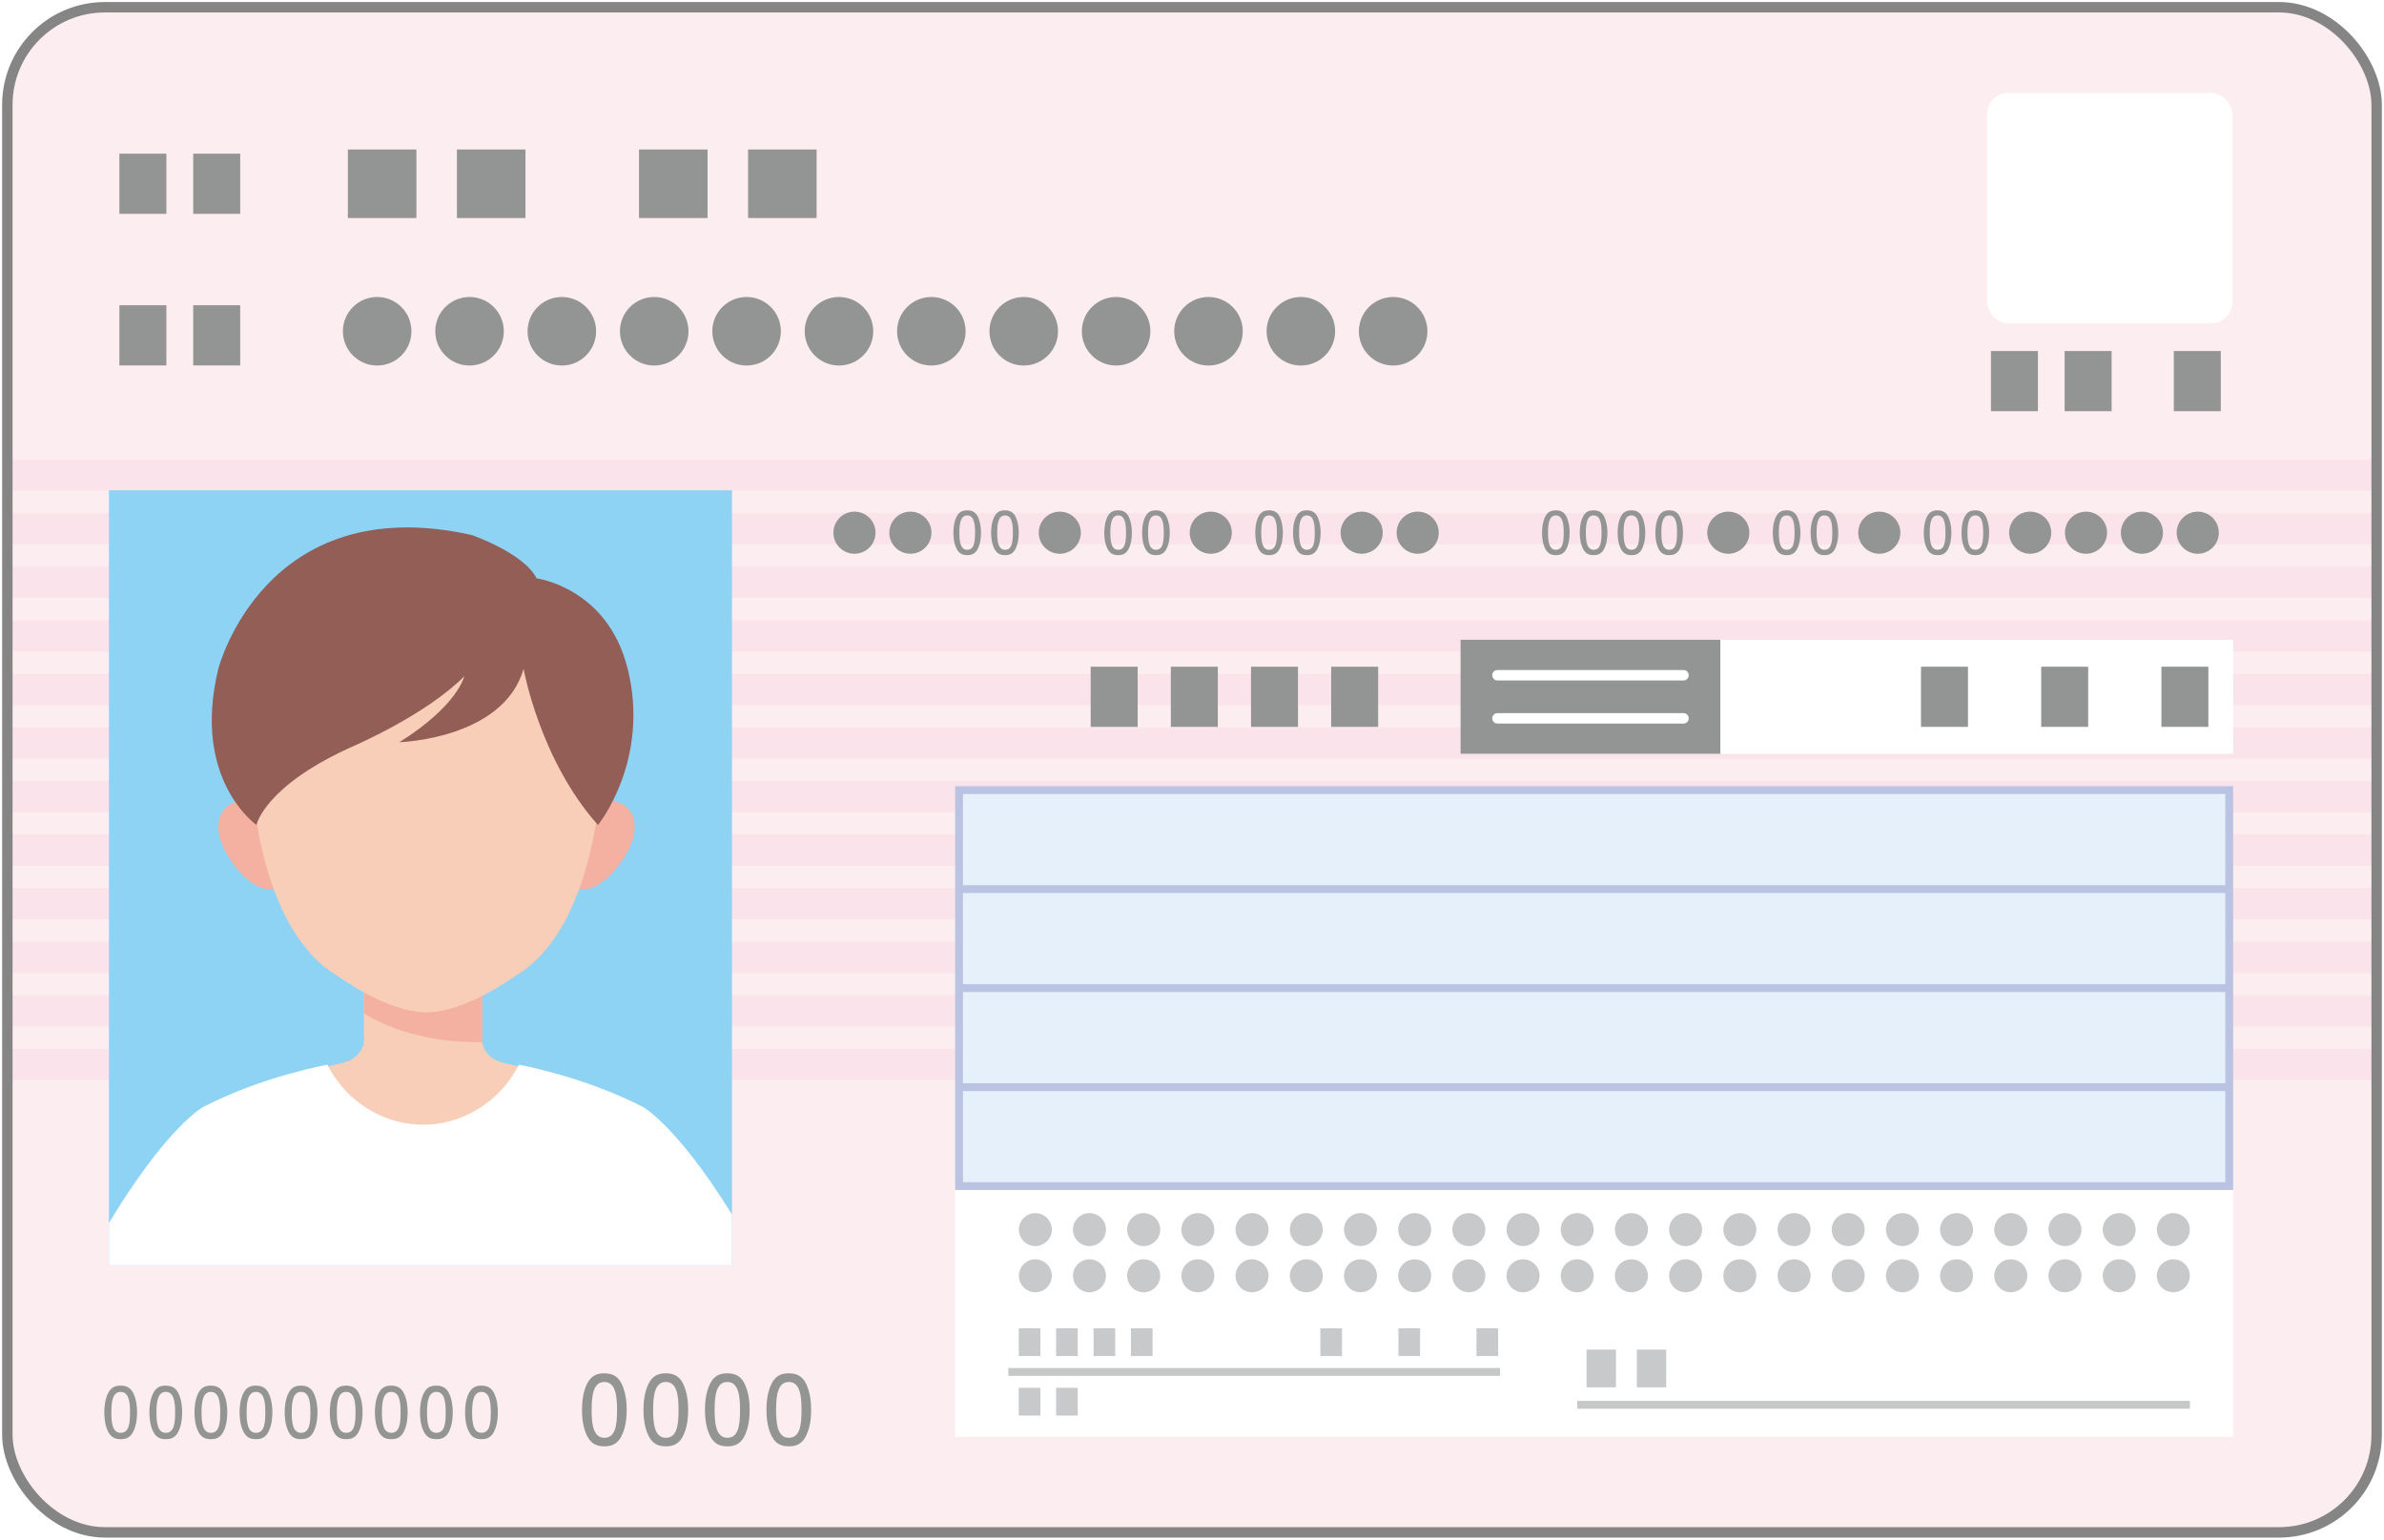 <?xml version="1.0" encoding="UTF-8"?>
<svg id="_レイヤー_2" data-name="レイヤー_2" xmlns="http://www.w3.org/2000/svg" xmlns:xlink="http://www.w3.org/1999/xlink" viewBox="0 0 240 155">
  <defs>
    <style>
      .cls-1, .cls-2, .cls-3, .cls-4, .cls-5, .cls-6 {
        fill: none;
      }

      .cls-7 {
        mask: url(#mask);
      }

      .cls-8 {
        filter: url(#luminosity-noclip);
      }

      .cls-9 {
        fill: #e5f0fa;
      }

      .cls-9, .cls-2, .cls-3, .cls-4, .cls-5, .cls-6 {
        stroke-miterlimit: 10;
      }

      .cls-9, .cls-3, .cls-5 {
        stroke-width: .79px;
      }

      .cls-9, .cls-5 {
        stroke: #bbc3e3;
      }

      .cls-10 {
        fill: #8ed2f4;
      }

      .cls-11 {
        filter: url(#luminosity-noclip-3);
      }

      .cls-2 {
        stroke: #fff;
        stroke-linecap: round;
      }

      .cls-2, .cls-6 {
        stroke-width: 1.05px;
      }

      .cls-12 {
        fill: #925e55;
      }

      .cls-13 {
        fill: #f4b0a1;
      }

      .cls-3 {
        stroke: #c6c7c7;
      }

      .cls-14 {
        fill: url(#_名称未設定グラデーション_8);
      }

      .cls-14, .cls-15 {
        mix-blend-mode: multiply;
      }

      .cls-4 {
        stroke: #fae3ea;
        stroke-width: 3.15px;
      }

      .cls-16 {
        mask: url(#mask-2);
      }

      .cls-17 {
        mask: url(#mask-3);
      }

      .cls-18 {
        mask: url(#mask-1);
      }

      .cls-19 {
        fill: #939494;
      }

      .cls-20 {
        fill: #c8c9ca;
      }

      .cls-21 {
        fill: #f8ceb9;
      }

      .cls-22 {
        fill: #fff;
      }

      .cls-23 {
        fill: #fceef0;
      }

      .cls-6 {
        stroke: #858585;
      }

      .cls-24 {
        clip-path: url(#clippath);
      }

      .cls-25 {
        fill: url(#_名称未設定グラデーション_76);
      }

      .cls-26 {
        fill: url(#_名称未設定グラデーション_74);
      }

      .cls-15 {
        fill: url(#_名称未設定グラデーション_10);
      }
    </style>
    <filter id="luminosity-noclip" x=".74" y=".73" width="238.52" height="48.85" color-interpolation-filters="sRGB" filterUnits="userSpaceOnUse">
      <feFlood flood-color="#fff" result="bg"/>
      <feBlend in="SourceGraphic" in2="bg"/>
    </filter>
    <filter id="luminosity-noclip-2" x=".74" y="-9330" width="238.52" height="32766" color-interpolation-filters="sRGB" filterUnits="userSpaceOnUse">
      <feFlood flood-color="#fff" result="bg"/>
      <feBlend in="SourceGraphic" in2="bg"/>
    </filter>
    <mask id="mask-1" x=".74" y="-9330" width="238.52" height="32766" maskUnits="userSpaceOnUse"/>
    <linearGradient id="_名称未設定グラデーション_10" data-name="名称未設定グラデーション 10" x1=".74" y1="25.15" x2="239.26" y2="25.15" gradientUnits="userSpaceOnUse">
      <stop offset="0" stop-color="#b3b3b3"/>
      <stop offset=".08" stop-color="#bababa"/>
      <stop offset=".28" stop-color="#c7c7c7"/>
      <stop offset=".46" stop-color="#ccc"/>
      <stop offset=".63" stop-color="#e5e5e5"/>
      <stop offset=".8" stop-color="#f8f8f8"/>
      <stop offset=".92" stop-color="#fff"/>
    </linearGradient>
    <mask id="mask" x=".74" y=".73" width="238.52" height="48.85" maskUnits="userSpaceOnUse">
      <g class="cls-8">
        <g class="cls-18">
          <path class="cls-15" d="M76.69,28.85s42.1-20.1,82.78,0c0,0,44.69,25.23,79.79,20.03V10.55c0-5.42-4.4-9.82-9.82-9.82H10.56C5.14.73.74,5.13.74,10.55v27.51c13.46,3.69,40.79,7.19,75.95-9.21Z"/>
        </g>
      </g>
    </mask>
    <linearGradient id="_名称未設定グラデーション_74" data-name="名称未設定グラデーション 74" x1=".74" y1="25.15" x2="239.26" y2="25.15" gradientUnits="userSpaceOnUse">
      <stop offset="0" stop-color="#f7ccdb"/>
      <stop offset=".06" stop-color="#f8d7e3"/>
      <stop offset=".2" stop-color="#fcedf2"/>
      <stop offset=".34" stop-color="#fefafb"/>
      <stop offset=".46" stop-color="#fff"/>
      <stop offset=".62" stop-color="#f5f8e7"/>
      <stop offset=".8" stop-color="#eef3d4"/>
      <stop offset=".92" stop-color="#ecf2ce"/>
    </linearGradient>
    <filter id="luminosity-noclip-3" x=".74" y="85.27" width="238.52" height="69" color-interpolation-filters="sRGB" filterUnits="userSpaceOnUse">
      <feFlood flood-color="#fff" result="bg"/>
      <feBlend in="SourceGraphic" in2="bg"/>
    </filter>
    <filter id="luminosity-noclip-4" x=".74" y="-9330" width="238.52" height="32766" color-interpolation-filters="sRGB" filterUnits="userSpaceOnUse">
      <feFlood flood-color="#fff" result="bg"/>
      <feBlend in="SourceGraphic" in2="bg"/>
    </filter>
    <mask id="mask-3" x=".74" y="-9330" width="238.52" height="32766" maskUnits="userSpaceOnUse"/>
    <linearGradient id="_名称未設定グラデーション_8" data-name="名称未設定グラデーション 8" x1=".74" y1="119.77" x2="239.26" y2="119.77" gradientUnits="userSpaceOnUse">
      <stop offset="0" stop-color="#b3b3b3"/>
      <stop offset=".05" stop-color="#bababa"/>
      <stop offset=".18" stop-color="#c7c7c7"/>
      <stop offset=".29" stop-color="#ccc"/>
      <stop offset=".42" stop-color="#e1e1e1"/>
      <stop offset=".56" stop-color="#f1f1f1"/>
      <stop offset=".72" stop-color="#fbfbfb"/>
      <stop offset=".92" stop-color="#fff"/>
    </linearGradient>
    <mask id="mask-2" x=".74" y="85.27" width="238.52" height="69" maskUnits="userSpaceOnUse">
      <g class="cls-11">
        <g class="cls-17">
          <path class="cls-14" d="M136.38,122.27s-28.8,25.42-68.35,8.28c0,0-32.66-15.65-67.29-5.57v19.48c0,5.42,4.4,9.82,9.82,9.82h218.88c5.42,0,9.82-4.4,9.82-9.82v-58.93c-18.02-1.3-56.88,1.28-102.88,36.74Z"/>
        </g>
      </g>
    </mask>
    <linearGradient id="_名称未設定グラデーション_76" data-name="名称未設定グラデーション 76" x1=".74" y1="119.77" x2="239.26" y2="119.77" gradientUnits="userSpaceOnUse">
      <stop offset="0" stop-color="#f7ccdb"/>
      <stop offset=".04" stop-color="#f8d7e3"/>
      <stop offset=".13" stop-color="#fcedf2"/>
      <stop offset=".21" stop-color="#fefafb"/>
      <stop offset=".29" stop-color="#fff"/>
      <stop offset=".41" stop-color="#f7f9eb"/>
      <stop offset=".56" stop-color="#f1f5db"/>
      <stop offset=".72" stop-color="#edf2d1"/>
      <stop offset=".92" stop-color="#ecf2ce"/>
    </linearGradient>
    <clipPath id="clippath">
      <rect class="cls-10" x="10.97" y="49.36" width="62.72" height="78.01"/>
    </clipPath>
  </defs>
  <g id="_レイヤー_1-2" data-name="レイヤー_1">
    <g>
      <g>
        <rect class="cls-23" x=".74" y=".73" width="238.52" height="153.54" rx="9.82" ry="9.82"/>
        <g>
          <line class="cls-4" x1=".74" y1="47.84" x2="239.26" y2="47.84"/>
          <line class="cls-4" x1=".74" y1="53.23" x2="239.26" y2="53.23"/>
          <line class="cls-4" x1=".74" y1="58.62" x2="239.26" y2="58.62"/>
          <line class="cls-4" x1=".74" y1="64.02" x2="239.26" y2="64.02"/>
          <line class="cls-4" x1=".74" y1="69.41" x2="239.26" y2="69.41"/>
          <line class="cls-4" x1=".74" y1="74.8" x2="239.26" y2="74.8"/>
          <line class="cls-4" x1=".74" y1="80.2" x2="239.26" y2="80.2"/>
          <line class="cls-4" x1=".74" y1="85.59" x2="239.26" y2="85.59"/>
          <line class="cls-4" x1=".74" y1="90.98" x2="239.26" y2="90.98"/>
          <line class="cls-4" x1=".74" y1="96.38" x2="239.26" y2="96.38"/>
          <line class="cls-4" x1=".74" y1="101.77" x2="239.26" y2="101.77"/>
          <line class="cls-4" x1=".74" y1="107.16" x2="239.26" y2="107.16"/>
        </g>
        <g>
          <g>
            <path class="cls-19" d="M98.43,55.26c-.29.58-.75.63-1.06.63-.43,0-.8-.13-1.06-.63-.28-.54-.33-1.19-.33-1.63,0-.4.05-1.09.33-1.63.29-.56.71-.62,1.06-.62.42,0,.8.12,1.06.62.26.53.33,1.16.33,1.63s-.06,1.1-.33,1.63ZM97.37,51.89c-.66,0-.79.78-.79,1.73,0,.88.1,1.73.79,1.73s.79-.77.79-1.73c0-.88-.1-1.73-.79-1.73Z"/>
            <path class="cls-19" d="M102.23,55.26c-.29.58-.75.63-1.06.63-.43,0-.8-.13-1.06-.63-.28-.54-.33-1.19-.33-1.63,0-.4.04-1.09.33-1.63.29-.56.71-.62,1.06-.62.42,0,.8.12,1.06.62.26.53.33,1.16.33,1.63s-.06,1.1-.33,1.63ZM101.18,51.89c-.66,0-.79.78-.79,1.73,0,.88.1,1.73.79,1.73s.79-.77.79-1.73c0-.88-.1-1.73-.79-1.73Z"/>
          </g>
          <path class="cls-19" d="M88.14,53.63c0,1.17-.95,2.12-2.12,2.12s-2.12-.95-2.12-2.12.95-2.12,2.12-2.12,2.12.95,2.12,2.12Z"/>
          <path class="cls-19" d="M93.77,53.63c0,1.17-.95,2.12-2.12,2.12s-2.12-.95-2.12-2.12.95-2.12,2.12-2.12,2.12.95,2.12,2.12Z"/>
          <path class="cls-19" d="M144.84,53.63c0,1.17-.95,2.12-2.12,2.12s-2.12-.95-2.12-2.12.95-2.12,2.12-2.12,2.12.95,2.12,2.12Z"/>
          <path class="cls-19" d="M108.81,53.63c0,1.17-.95,2.12-2.12,2.12s-2.12-.95-2.12-2.12.95-2.12,2.12-2.12,2.12.95,2.12,2.12Z"/>
          <g>
            <path class="cls-19" d="M113.62,55.26c-.29.58-.75.63-1.06.63-.43,0-.8-.13-1.06-.63-.28-.54-.33-1.19-.33-1.63,0-.4.05-1.09.33-1.63.29-.56.71-.62,1.06-.62.42,0,.8.12,1.06.62.26.53.33,1.16.33,1.63s-.06,1.1-.33,1.63ZM112.57,51.89c-.66,0-.79.78-.79,1.73,0,.88.1,1.73.79,1.73s.79-.77.79-1.73c0-.88-.1-1.73-.79-1.73Z"/>
            <path class="cls-19" d="M117.43,55.26c-.29.58-.75.63-1.06.63-.43,0-.8-.13-1.06-.63-.28-.54-.33-1.19-.33-1.63,0-.4.04-1.09.33-1.63.29-.56.71-.62,1.06-.62.42,0,.8.12,1.06.62.26.53.33,1.16.33,1.63s-.06,1.1-.33,1.63ZM116.37,51.89c-.66,0-.79.78-.79,1.73,0,.88.1,1.73.79,1.73s.79-.77.79-1.73c0-.88-.1-1.73-.79-1.73Z"/>
          </g>
          <path class="cls-19" d="M124.01,53.63c0,1.17-.95,2.12-2.12,2.12s-2.12-.95-2.12-2.12.95-2.12,2.12-2.12,2.12.95,2.12,2.12Z"/>
          <g>
            <path class="cls-19" d="M128.82,55.26c-.29.58-.75.63-1.06.63-.43,0-.8-.13-1.06-.63-.28-.54-.33-1.19-.33-1.63,0-.4.05-1.09.33-1.63.29-.56.71-.62,1.06-.62.42,0,.8.12,1.06.62.26.53.33,1.16.33,1.63s-.06,1.1-.33,1.63ZM127.76,51.89c-.66,0-.79.78-.79,1.73,0,.88.1,1.73.79,1.73s.79-.77.79-1.73c0-.88-.1-1.73-.79-1.73Z"/>
            <path class="cls-19" d="M132.62,55.26c-.29.58-.75.63-1.06.63-.43,0-.8-.13-1.06-.63-.28-.54-.33-1.19-.33-1.63,0-.4.04-1.09.33-1.63.29-.56.71-.62,1.06-.62.42,0,.8.12,1.06.62.26.53.33,1.16.33,1.63s-.06,1.1-.33,1.63ZM131.57,51.89c-.66,0-.79.78-.79,1.73,0,.88.1,1.73.79,1.73s.79-.77.79-1.73c0-.88-.1-1.73-.79-1.73Z"/>
          </g>
          <path class="cls-19" d="M139.2,53.63c0,1.17-.95,2.12-2.12,2.12s-2.12-.95-2.12-2.12.95-2.12,2.12-2.12,2.12.95,2.12,2.12Z"/>
        </g>
        <g>
          <g>
            <path class="cls-19" d="M157.69,55.26c-.29.58-.75.63-1.06.63-.43,0-.8-.13-1.06-.63-.28-.54-.33-1.19-.33-1.63,0-.4.05-1.09.33-1.63.29-.56.71-.62,1.06-.62.42,0,.8.12,1.06.62.26.53.33,1.16.33,1.63s-.06,1.1-.33,1.63ZM156.63,51.89c-.66,0-.79.78-.79,1.73,0,.88.1,1.73.79,1.73s.79-.77.79-1.73c0-.88-.1-1.73-.79-1.73Z"/>
            <path class="cls-19" d="M161.49,55.26c-.29.58-.75.63-1.06.63-.43,0-.8-.13-1.06-.63-.28-.54-.33-1.19-.33-1.63,0-.4.04-1.09.33-1.63.29-.56.71-.62,1.06-.62.42,0,.8.12,1.06.62.26.53.33,1.16.33,1.63s-.06,1.1-.33,1.63ZM160.44,51.89c-.66,0-.79.78-.79,1.73,0,.88.1,1.73.79,1.73s.79-.77.79-1.73c0-.88-.1-1.73-.79-1.73Z"/>
            <path class="cls-19" d="M165.3,55.26c-.29.58-.75.63-1.06.63-.43,0-.8-.13-1.06-.63-.28-.54-.33-1.19-.33-1.63,0-.4.04-1.09.33-1.63.29-.56.71-.62,1.06-.62.42,0,.8.12,1.06.62.26.53.33,1.16.33,1.63s-.06,1.1-.33,1.63ZM164.24,51.89c-.66,0-.79.78-.79,1.73,0,.88.1,1.73.79,1.73s.79-.77.79-1.73c0-.88-.1-1.73-.79-1.73Z"/>
            <path class="cls-19" d="M169.1,55.26c-.29.58-.75.63-1.06.63-.43,0-.8-.13-1.06-.63-.28-.54-.33-1.19-.33-1.63,0-.4.05-1.09.33-1.63.29-.56.71-.62,1.06-.62.42,0,.8.12,1.06.62.26.53.33,1.16.33,1.63s-.06,1.1-.33,1.63ZM168.04,51.89c-.66,0-.79.78-.79,1.73,0,.88.1,1.73.79,1.73s.79-.77.79-1.73c0-.88-.1-1.73-.79-1.73Z"/>
          </g>
          <path class="cls-19" d="M212.12,53.63c0,1.17-.95,2.12-2.12,2.12s-2.12-.95-2.12-2.12.95-2.12,2.12-2.12,2.12.95,2.12,2.12Z"/>
          <path class="cls-19" d="M176.11,53.63c0,1.17-.95,2.12-2.12,2.12s-2.12-.95-2.12-2.12.95-2.12,2.12-2.12,2.12.95,2.12,2.12Z"/>
          <g>
            <path class="cls-19" d="M180.92,55.26c-.29.58-.75.63-1.06.63-.43,0-.8-.13-1.06-.63-.28-.54-.33-1.19-.33-1.63,0-.4.05-1.09.33-1.63.29-.56.71-.62,1.06-.62.42,0,.8.12,1.06.62.26.53.33,1.16.33,1.63s-.06,1.1-.33,1.63ZM179.87,51.89c-.66,0-.79.78-.79,1.73,0,.88.1,1.73.79,1.73s.79-.77.79-1.73c0-.88-.1-1.73-.79-1.73Z"/>
            <path class="cls-19" d="M184.73,55.26c-.29.58-.75.63-1.06.63-.43,0-.8-.13-1.06-.63-.28-.54-.33-1.19-.33-1.63,0-.4.04-1.09.33-1.63.29-.56.71-.62,1.06-.62.42,0,.8.12,1.06.62.26.53.33,1.16.33,1.63s-.06,1.1-.33,1.63ZM183.67,51.89c-.66,0-.79.78-.79,1.73,0,.88.1,1.73.79,1.73s.79-.77.79-1.73c0-.88-.1-1.73-.79-1.73Z"/>
          </g>
          <path class="cls-19" d="M191.31,53.63c0,1.17-.95,2.12-2.12,2.12s-2.12-.95-2.12-2.12.95-2.12,2.12-2.12,2.12.95,2.12,2.12Z"/>
          <g>
            <path class="cls-19" d="M196.12,55.26c-.29.58-.75.63-1.06.63-.43,0-.8-.13-1.06-.63-.28-.54-.33-1.19-.33-1.63,0-.4.05-1.09.33-1.63.29-.56.71-.62,1.06-.62.42,0,.8.12,1.06.62.26.53.33,1.16.33,1.63s-.06,1.1-.33,1.63ZM195.06,51.89c-.66,0-.79.78-.79,1.73,0,.88.1,1.73.79,1.73s.79-.77.79-1.73c0-.88-.1-1.73-.79-1.73Z"/>
            <path class="cls-19" d="M199.92,55.26c-.29.58-.75.63-1.06.63-.43,0-.8-.13-1.06-.63-.28-.54-.33-1.19-.33-1.63,0-.4.04-1.09.33-1.63.29-.56.71-.62,1.06-.62.42,0,.8.12,1.06.62.26.53.33,1.16.33,1.63s-.06,1.1-.33,1.63ZM198.86,51.89c-.66,0-.79.78-.79,1.73,0,.88.1,1.73.79,1.73s.79-.77.79-1.73c0-.88-.1-1.73-.79-1.73Z"/>
          </g>
          <path class="cls-19" d="M206.5,53.63c0,1.17-.95,2.12-2.12,2.12s-2.12-.95-2.12-2.12.95-2.12,2.12-2.12,2.12.95,2.12,2.12Z"/>
          <path class="cls-19" d="M223.37,53.63c0,1.17-.95,2.12-2.12,2.12s-2.12-.95-2.12-2.12.95-2.12,2.12-2.12,2.12.95,2.12,2.12Z"/>
          <path class="cls-19" d="M217.75,53.63c0,1.17-.95,2.12-2.12,2.12s-2.12-.95-2.12-2.12.95-2.12,2.12-2.12,2.12.95,2.12,2.12Z"/>
        </g>
        <g>
          <rect class="cls-19" x="117.87" y="67.12" width="4.73" height="6.06"/>
          <rect class="cls-19" x="125.94" y="67.12" width="4.73" height="6.06"/>
          <rect class="cls-19" x="109.8" y="67.12" width="4.73" height="6.06"/>
          <rect class="cls-19" x="134.01" y="67.12" width="4.73" height="6.06"/>
        </g>
        <g class="cls-7">
          <path class="cls-26" d="M76.69,28.85s42.1-20.1,82.78,0c0,0,44.69,25.23,79.79,20.03V10.55c0-5.42-4.4-9.82-9.82-9.82H10.56C5.14.73.74,5.13.74,10.55v27.51c13.46,3.69,40.79,7.19,75.95-9.21Z"/>
        </g>
        <g class="cls-16">
          <path class="cls-25" d="M136.38,122.27s-28.8,25.42-68.35,8.28c0,0-32.66-15.65-67.29-5.57v19.48c0,5.42,4.4,9.82,9.82,9.82h218.88c5.42,0,9.82-4.4,9.82-9.82v-58.93c-18.02-1.3-56.88,1.28-102.88,36.74Z"/>
        </g>
        <g>
          <rect class="cls-10" x="10.97" y="49.36" width="62.72" height="78.01"/>
          <g class="cls-24">
            <g>
              <g>
                <path class="cls-21" d="M54.52,119.95v-12.01l-3.66-.9c-2.12-.41-2.32-2.12-2.32-2.12v-6.87h-11.9v6.87s-.2,1.71-2.32,2.12l-3.66.9v12.01h23.85Z"/>
                <path class="cls-22" d="M64.72,111.44c-6.01-3.1-12.49-4.25-12.49-4.25-1.21,2.37-2.92,3.84-4.6,4.75-3.16,1.72-6.91,1.72-10.07,0-1.67-.91-3.39-2.38-4.6-4.75,0,0-6.48,1.14-12.49,4.25,0,0-3.79,1.99-10.02,12.55v3.38h64.28v-3.38c-6.23-10.56-10.02-12.55-10.02-12.55Z"/>
                <path class="cls-13" d="M48.55,104.93v-6.87h-11.9v3.97c2.11,1.3,5.97,2.95,11.9,2.9Z"/>
              </g>
              <g>
                <g>
                  <path class="cls-13" d="M58.67,83.26s1.46-3.55,3.98-2.31c0,0,2.53,1.2.36,5.1,0,0-2.59,4.6-5.51,3.24l1.17-6.03Z"/>
                  <path class="cls-13" d="M27.2,83.26s-1.46-3.55-3.98-2.31c0,0-2.53,1.2-.36,5.1,0,0,2.59,4.6,5.51,3.24l-1.17-6.03Z"/>
                </g>
                <path class="cls-21" d="M42.93,56.25s-18.62-1.23-17.58,21.88c0,0,.43,15.27,8.61,20.11,0,0,5.01,3.68,8.97,3.68s8.97-3.68,8.97-3.68c8.18-4.84,8.61-20.11,8.61-20.11,1.04-23.11-17.58-21.88-17.58-21.88Z"/>
                <path class="cls-12" d="M63.16,67.24c-2.04-8.1-9.14-9.01-9.14-9.01-1.27-2.55-6.54-4.37-6.54-4.37-20.85-4.64-25.5,13.46-25.5,13.46-2.72,11.19,3.84,15.73,3.84,15.73,0,0,.78-3.96,9.86-7.98,0,0,7.24-3.12,11.06-6.99,0,0-.63,2.94-6.53,6.64,0,0,10.48-.3,12.5-7.39,0,0,1.62,9.15,7.49,15.73,0,0,5.31-6.53,2.97-15.81Z"/>
              </g>
            </g>
          </g>
        </g>
        <rect class="cls-6" x=".74" y=".73" width="238.52" height="153.54" rx="9.82" ry="9.82"/>
        <rect class="cls-22" x="200.03" y="9.34" width="24.72" height="23.22" rx="2.19" ry="2.19"/>
        <rect class="cls-22" x="96.16" y="119.42" width="128.64" height="25.24"/>
        <g>
          <rect class="cls-9" x="96.55" y="79.54" width="127.87" height="39.87"/>
          <line class="cls-5" x1="96.55" y1="89.51" x2="224.42" y2="89.51"/>
          <line class="cls-5" x1="96.55" y1="99.48" x2="224.42" y2="99.48"/>
          <line class="cls-5" x1="96.55" y1="109.45" x2="224.42" y2="109.45"/>
        </g>
        <g>
          <g>
            <rect class="cls-19" x="19.45" y="15.47" width="4.73" height="6.06"/>
            <rect class="cls-19" x="12.02" y="15.47" width="4.73" height="6.06"/>
          </g>
          <g>
            <rect class="cls-19" x="35.02" y="15.05" width="6.9" height="6.9"/>
            <rect class="cls-19" x="46" y="15.05" width="6.9" height="6.9"/>
            <rect class="cls-19" x="64.33" y="15.05" width="6.9" height="6.9"/>
            <rect class="cls-19" x="75.31" y="15.05" width="6.9" height="6.9"/>
          </g>
        </g>
        <g>
          <rect class="cls-19" x="207.85" y="35.34" width="4.73" height="6.06"/>
          <rect class="cls-19" x="218.84" y="35.34" width="4.73" height="6.06"/>
          <rect class="cls-19" x="200.43" y="35.34" width="4.73" height="6.06"/>
        </g>
        <g>
          <rect class="cls-19" x="19.45" y="30.73" width="4.73" height="6.06"/>
          <rect class="cls-19" x="12.02" y="30.73" width="4.73" height="6.06"/>
        </g>
        <circle class="cls-19" cx="37.97" cy="33.35" r="3.45"/>
        <circle class="cls-19" cx="47.27" cy="33.35" r="3.45"/>
        <circle class="cls-19" cx="56.56" cy="33.35" r="3.45"/>
        <circle class="cls-19" cx="65.86" cy="33.35" r="3.45"/>
        <circle class="cls-19" cx="75.16" cy="33.35" r="3.45"/>
        <circle class="cls-19" cx="84.46" cy="33.35" r="3.45"/>
        <circle class="cls-19" cx="93.76" cy="33.35" r="3.45"/>
        <circle class="cls-19" cx="103.06" cy="33.35" r="3.45"/>
        <circle class="cls-19" cx="112.36" cy="33.35" r="3.45"/>
        <circle class="cls-19" cx="121.66" cy="33.35" r="3.45"/>
        <circle class="cls-19" cx="130.96" cy="33.35" r="3.45"/>
        <circle class="cls-19" cx="140.25" cy="33.35" r="3.45"/>
        <rect class="cls-22" x="147.09" y="64.41" width="77.72" height="11.48"/>
        <rect class="cls-19" x="147.04" y="64.41" width="26.15" height="11.48"/>
        <g>
          <path class="cls-19" d="M13.41,144.14c-.34.69-.89.75-1.26.75-.51,0-.96-.15-1.26-.75-.33-.64-.39-1.42-.39-1.95,0-.47.05-1.3.39-1.95.34-.67.85-.74,1.26-.74.5,0,.96.15,1.26.74.32.63.39,1.38.39,1.95s-.07,1.32-.39,1.95ZM12.15,140.13c-.79,0-.94.93-.94,2.06,0,1.05.11,2.06.94,2.06s.94-.92.94-2.06c0-1.05-.12-2.06-.94-2.06Z"/>
          <path class="cls-19" d="M17.95,144.14c-.34.69-.89.75-1.26.75-.51,0-.96-.15-1.26-.75-.33-.64-.39-1.42-.39-1.95,0-.47.05-1.3.39-1.95.34-.67.85-.74,1.26-.74.5,0,.96.15,1.26.74.32.63.39,1.38.39,1.95s-.07,1.32-.39,1.95ZM16.69,140.13c-.79,0-.94.93-.94,2.06,0,1.05.11,2.06.94,2.06s.94-.92.94-2.06c0-1.05-.12-2.06-.94-2.06Z"/>
          <path class="cls-19" d="M22.49,144.14c-.34.69-.89.75-1.26.75-.51,0-.96-.15-1.26-.75-.33-.64-.39-1.42-.39-1.95,0-.47.05-1.3.39-1.95.34-.67.85-.74,1.26-.74.5,0,.96.15,1.26.74.32.63.39,1.38.39,1.95s-.07,1.32-.39,1.95ZM21.23,140.13c-.79,0-.94.93-.94,2.06,0,1.05.11,2.06.94,2.06s.94-.92.94-2.06c0-1.05-.12-2.06-.94-2.06Z"/>
          <path class="cls-19" d="M27.03,144.14c-.34.69-.89.75-1.26.75-.51,0-.96-.15-1.26-.75-.33-.64-.39-1.42-.39-1.95,0-.47.05-1.3.39-1.95.34-.67.85-.74,1.26-.74.5,0,.96.15,1.26.74.32.63.39,1.38.39,1.95s-.07,1.32-.39,1.95ZM25.77,140.13c-.79,0-.94.93-.94,2.06,0,1.05.11,2.06.94,2.06s.94-.92.94-2.06c0-1.05-.12-2.06-.94-2.06Z"/>
          <path class="cls-19" d="M31.57,144.14c-.34.69-.89.75-1.26.75-.51,0-.96-.15-1.26-.75-.33-.64-.39-1.42-.39-1.95,0-.47.05-1.3.39-1.95.34-.67.85-.74,1.26-.74.5,0,.96.15,1.26.74.32.63.39,1.38.39,1.95s-.07,1.32-.39,1.95ZM30.31,140.13c-.79,0-.94.93-.94,2.06,0,1.05.11,2.06.94,2.06s.94-.92.94-2.06c0-1.05-.12-2.06-.94-2.06Z"/>
          <path class="cls-19" d="M36.11,144.14c-.34.69-.89.75-1.26.75-.51,0-.96-.15-1.26-.75-.33-.64-.39-1.42-.39-1.95,0-.47.05-1.3.39-1.95.34-.67.85-.74,1.26-.74.5,0,.96.15,1.26.74.32.63.39,1.38.39,1.95s-.07,1.32-.39,1.95ZM34.85,140.13c-.79,0-.94.93-.94,2.06,0,1.05.11,2.06.94,2.06s.94-.92.94-2.06c0-1.05-.12-2.06-.94-2.06Z"/>
          <path class="cls-19" d="M40.65,144.14c-.34.69-.89.75-1.26.75-.51,0-.96-.15-1.26-.75-.33-.64-.39-1.42-.39-1.95,0-.47.05-1.3.39-1.95.34-.67.85-.74,1.26-.74.5,0,.96.15,1.26.74.32.63.39,1.38.39,1.95s-.07,1.32-.39,1.95ZM39.39,140.13c-.79,0-.94.93-.94,2.06,0,1.05.11,2.06.94,2.06s.94-.92.94-2.06c0-1.05-.12-2.06-.94-2.06Z"/>
          <path class="cls-19" d="M45.19,144.14c-.34.69-.89.75-1.26.75-.51,0-.96-.15-1.26-.75-.33-.64-.39-1.42-.39-1.95,0-.47.05-1.3.39-1.95.34-.67.85-.74,1.26-.74.5,0,.96.15,1.26.74.32.63.39,1.38.39,1.95s-.07,1.32-.39,1.95ZM43.93,140.13c-.79,0-.94.93-.94,2.06,0,1.05.11,2.06.94,2.06s.94-.92.94-2.06c0-1.05-.12-2.06-.94-2.06Z"/>
          <path class="cls-19" d="M49.73,144.14c-.34.69-.89.75-1.26.75-.51,0-.96-.15-1.26-.75-.33-.64-.39-1.42-.39-1.95,0-.47.05-1.3.39-1.95.34-.67.85-.74,1.26-.74.5,0,.96.15,1.26.74.32.63.39,1.38.39,1.95s-.07,1.32-.39,1.95ZM48.47,140.13c-.79,0-.94.93-.94,2.06,0,1.05.11,2.06.94,2.06s.94-.92.94-2.06c0-1.05-.12-2.06-.94-2.06Z"/>
        </g>
        <g>
          <path class="cls-19" d="M62.56,144.59c-.47.94-1.22,1.02-1.72,1.02-.7,0-1.31-.21-1.72-1.02-.45-.87-.53-1.93-.53-2.66,0-.64.07-1.77.53-2.66.47-.91,1.16-1.01,1.72-1.01.69,0,1.31.2,1.72,1.01.43.86.53,1.88.53,2.66s-.09,1.8-.53,2.66ZM60.84,139.13c-1.08,0-1.28,1.27-1.28,2.81,0,1.43.16,2.81,1.28,2.81s1.28-1.26,1.28-2.81c0-1.43-.16-2.81-1.28-2.81Z"/>
          <path class="cls-19" d="M68.75,144.59c-.47.94-1.22,1.02-1.72,1.02-.7,0-1.31-.21-1.72-1.02-.45-.87-.53-1.93-.53-2.66,0-.64.07-1.77.53-2.66.47-.91,1.16-1.01,1.72-1.01.69,0,1.31.2,1.72,1.01.43.86.53,1.88.53,2.66s-.09,1.8-.53,2.66ZM67.03,139.13c-1.08,0-1.28,1.27-1.28,2.81,0,1.43.16,2.81,1.28,2.81s1.28-1.26,1.28-2.81c0-1.43-.16-2.81-1.28-2.81Z"/>
          <path class="cls-19" d="M74.94,144.59c-.47.94-1.22,1.02-1.72,1.02-.7,0-1.31-.21-1.72-1.02-.45-.87-.53-1.93-.53-2.66,0-.64.07-1.77.53-2.66.47-.91,1.16-1.01,1.72-1.01.69,0,1.31.2,1.72,1.01.43.86.53,1.88.53,2.66s-.09,1.8-.53,2.66ZM73.22,139.13c-1.08,0-1.28,1.27-1.28,2.81,0,1.43.16,2.81,1.28,2.81s1.28-1.26,1.28-2.81c0-1.43-.16-2.81-1.28-2.81Z"/>
          <path class="cls-19" d="M81.13,144.59c-.47.94-1.22,1.02-1.72,1.02-.7,0-1.31-.21-1.72-1.02-.45-.87-.53-1.93-.53-2.66,0-.64.07-1.77.53-2.66.47-.91,1.16-1.01,1.72-1.01.69,0,1.31.2,1.72,1.01.43.86.53,1.88.53,2.66s-.09,1.8-.53,2.66ZM79.41,139.13c-1.08,0-1.28,1.27-1.28,2.81,0,1.43.16,2.81,1.28,2.81s1.28-1.26,1.28-2.81c0-1.43-.16-2.81-1.28-2.81Z"/>
        </g>
        <g>
          <line class="cls-2" x1="150.75" y1="67.98" x2="169.48" y2="67.98"/>
          <line class="cls-2" x1="150.75" y1="72.32" x2="169.48" y2="72.32"/>
        </g>
        <line class="cls-3" x1="101.51" y1="138.12" x2="151.01" y2="138.12"/>
        <g>
          <g>
            <path class="cls-20" d="M105.89,123.79c0,.92-.75,1.66-1.66,1.66s-1.66-.75-1.66-1.66.75-1.66,1.66-1.66,1.66.75,1.66,1.66Z"/>
            <circle class="cls-20" cx="109.68" cy="123.79" r="1.66"/>
            <path class="cls-20" d="M116.8,123.79c0,.92-.75,1.66-1.67,1.66s-1.66-.75-1.66-1.66.75-1.66,1.66-1.66,1.67.75,1.67,1.66Z"/>
            <circle class="cls-20" cx="120.59" cy="123.79" r="1.66"/>
            <path class="cls-20" d="M127.71,123.79c0,.92-.75,1.66-1.67,1.66s-1.66-.75-1.66-1.66.75-1.66,1.66-1.66,1.67.75,1.67,1.66Z"/>
            <circle class="cls-20" cx="131.51" cy="123.79" r="1.66"/>
            <circle class="cls-20" cx="136.96" cy="123.79" r="1.66"/>
            <circle class="cls-20" cx="142.42" cy="123.79" r="1.66"/>
            <circle class="cls-20" cx="147.87" cy="123.79" r="1.66"/>
            <path class="cls-20" d="M154.99,123.79c0,.92-.75,1.66-1.66,1.66s-1.67-.75-1.67-1.66.75-1.66,1.67-1.66,1.66.75,1.66,1.66Z"/>
            <circle class="cls-20" cx="158.78" cy="123.79" r="1.66"/>
            <path class="cls-20" d="M165.9,123.79c0,.92-.75,1.66-1.67,1.66s-1.66-.75-1.66-1.66.75-1.66,1.66-1.66,1.67.75,1.67,1.66Z"/>
            <circle class="cls-20" cx="169.69" cy="123.79" r="1.66"/>
            <path class="cls-20" d="M176.81,123.79c0,.92-.75,1.66-1.66,1.66s-1.66-.75-1.66-1.66.75-1.66,1.66-1.66,1.66.75,1.66,1.66Z"/>
            <circle class="cls-20" cx="180.61" cy="123.79" r="1.66"/>
            <circle class="cls-20" cx="186.06" cy="123.79" r="1.66"/>
            <circle class="cls-20" cx="191.52" cy="123.79" r="1.66"/>
            <circle class="cls-20" cx="196.97" cy="123.79" r="1.66"/>
            <path class="cls-20" d="M204.09,123.79c0,.92-.75,1.66-1.66,1.66s-1.67-.75-1.67-1.66.75-1.66,1.67-1.66,1.66.75,1.66,1.66Z"/>
            <circle class="cls-20" cx="207.88" cy="123.79" r="1.66"/>
            <path class="cls-20" d="M215,123.79c0,.92-.75,1.66-1.66,1.66s-1.66-.75-1.66-1.66.75-1.66,1.66-1.66,1.66.75,1.66,1.66Z"/>
            <circle class="cls-20" cx="218.79" cy="123.79" r="1.66"/>
          </g>
          <g>
            <path class="cls-20" d="M105.89,128.44c0,.92-.75,1.66-1.66,1.66s-1.66-.75-1.66-1.66.75-1.66,1.66-1.66,1.66.75,1.66,1.66Z"/>
            <circle class="cls-20" cx="109.68" cy="128.44" r="1.66"/>
            <path class="cls-20" d="M116.8,128.44c0,.92-.75,1.66-1.67,1.66s-1.66-.75-1.66-1.66.75-1.66,1.66-1.66,1.67.75,1.67,1.66Z"/>
            <circle class="cls-20" cx="120.59" cy="128.44" r="1.66"/>
            <path class="cls-20" d="M127.71,128.44c0,.92-.75,1.66-1.67,1.66s-1.66-.75-1.66-1.66.75-1.66,1.66-1.66,1.67.75,1.67,1.66Z"/>
            <circle class="cls-20" cx="131.51" cy="128.44" r="1.66"/>
            <circle class="cls-20" cx="136.96" cy="128.44" r="1.66"/>
            <circle class="cls-20" cx="142.42" cy="128.44" r="1.66"/>
            <circle class="cls-20" cx="147.87" cy="128.44" r="1.66"/>
            <path class="cls-20" d="M154.99,128.44c0,.92-.75,1.66-1.66,1.66s-1.67-.75-1.67-1.66.75-1.66,1.67-1.66,1.66.75,1.66,1.66Z"/>
            <circle class="cls-20" cx="158.78" cy="128.44" r="1.66"/>
            <path class="cls-20" d="M165.9,128.44c0,.92-.75,1.66-1.67,1.66s-1.66-.75-1.66-1.66.75-1.66,1.66-1.66,1.67.75,1.67,1.66Z"/>
            <circle class="cls-20" cx="169.69" cy="128.44" r="1.66"/>
            <path class="cls-20" d="M176.81,128.44c0,.92-.75,1.66-1.66,1.66s-1.66-.75-1.66-1.66.75-1.66,1.66-1.66,1.66.75,1.66,1.66Z"/>
            <circle class="cls-20" cx="180.61" cy="128.44" r="1.66"/>
            <circle class="cls-20" cx="186.06" cy="128.44" r="1.66"/>
            <circle class="cls-20" cx="191.52" cy="128.44" r="1.66"/>
            <circle class="cls-20" cx="196.97" cy="128.44" r="1.66"/>
            <path class="cls-20" d="M204.09,128.44c0,.92-.75,1.66-1.66,1.66s-1.67-.75-1.67-1.66.75-1.66,1.67-1.66,1.66.75,1.66,1.66Z"/>
            <circle class="cls-20" cx="207.88" cy="128.44" r="1.66"/>
            <path class="cls-20" d="M215,128.44c0,.92-.75,1.66-1.66,1.66s-1.66-.75-1.66-1.66.75-1.66,1.66-1.66,1.66.75,1.66,1.66Z"/>
            <circle class="cls-20" cx="218.79" cy="128.44" r="1.66"/>
          </g>
        </g>
        <rect class="cls-19" x="205.49" y="67.12" width="4.73" height="6.06"/>
        <rect class="cls-19" x="193.39" y="67.12" width="4.73" height="6.06"/>
        <rect class="cls-19" x="217.59" y="67.12" width="4.73" height="6.06"/>
        <g>
          <line class="cls-3" x1="158.78" y1="141.43" x2="220.46" y2="141.43"/>
          <g>
            <rect class="cls-20" x="164.78" y="135.87" width="2.96" height="3.8"/>
            <rect class="cls-20" x="159.72" y="135.87" width="2.96" height="3.8"/>
          </g>
        </g>
        <g>
          <rect class="cls-20" x="106.32" y="133.73" width="2.18" height="2.79"/>
          <rect class="cls-20" x="102.56" y="133.73" width="2.18" height="2.79"/>
          <rect class="cls-20" x="113.85" y="133.73" width="2.18" height="2.79"/>
          <rect class="cls-20" x="110.09" y="133.73" width="2.18" height="2.79"/>
        </g>
        <g>
          <rect class="cls-20" x="140.78" y="133.73" width="2.18" height="2.79"/>
          <rect class="cls-20" x="132.92" y="133.73" width="2.18" height="2.79"/>
          <rect class="cls-20" x="148.64" y="133.73" width="2.18" height="2.79"/>
        </g>
        <g>
          <rect class="cls-20" x="106.32" y="139.72" width="2.18" height="2.79"/>
          <rect class="cls-20" x="102.56" y="139.72" width="2.18" height="2.79"/>
        </g>
      </g>
      <rect class="cls-1" width="240" height="155"/>
    </g>
  </g>
</svg>